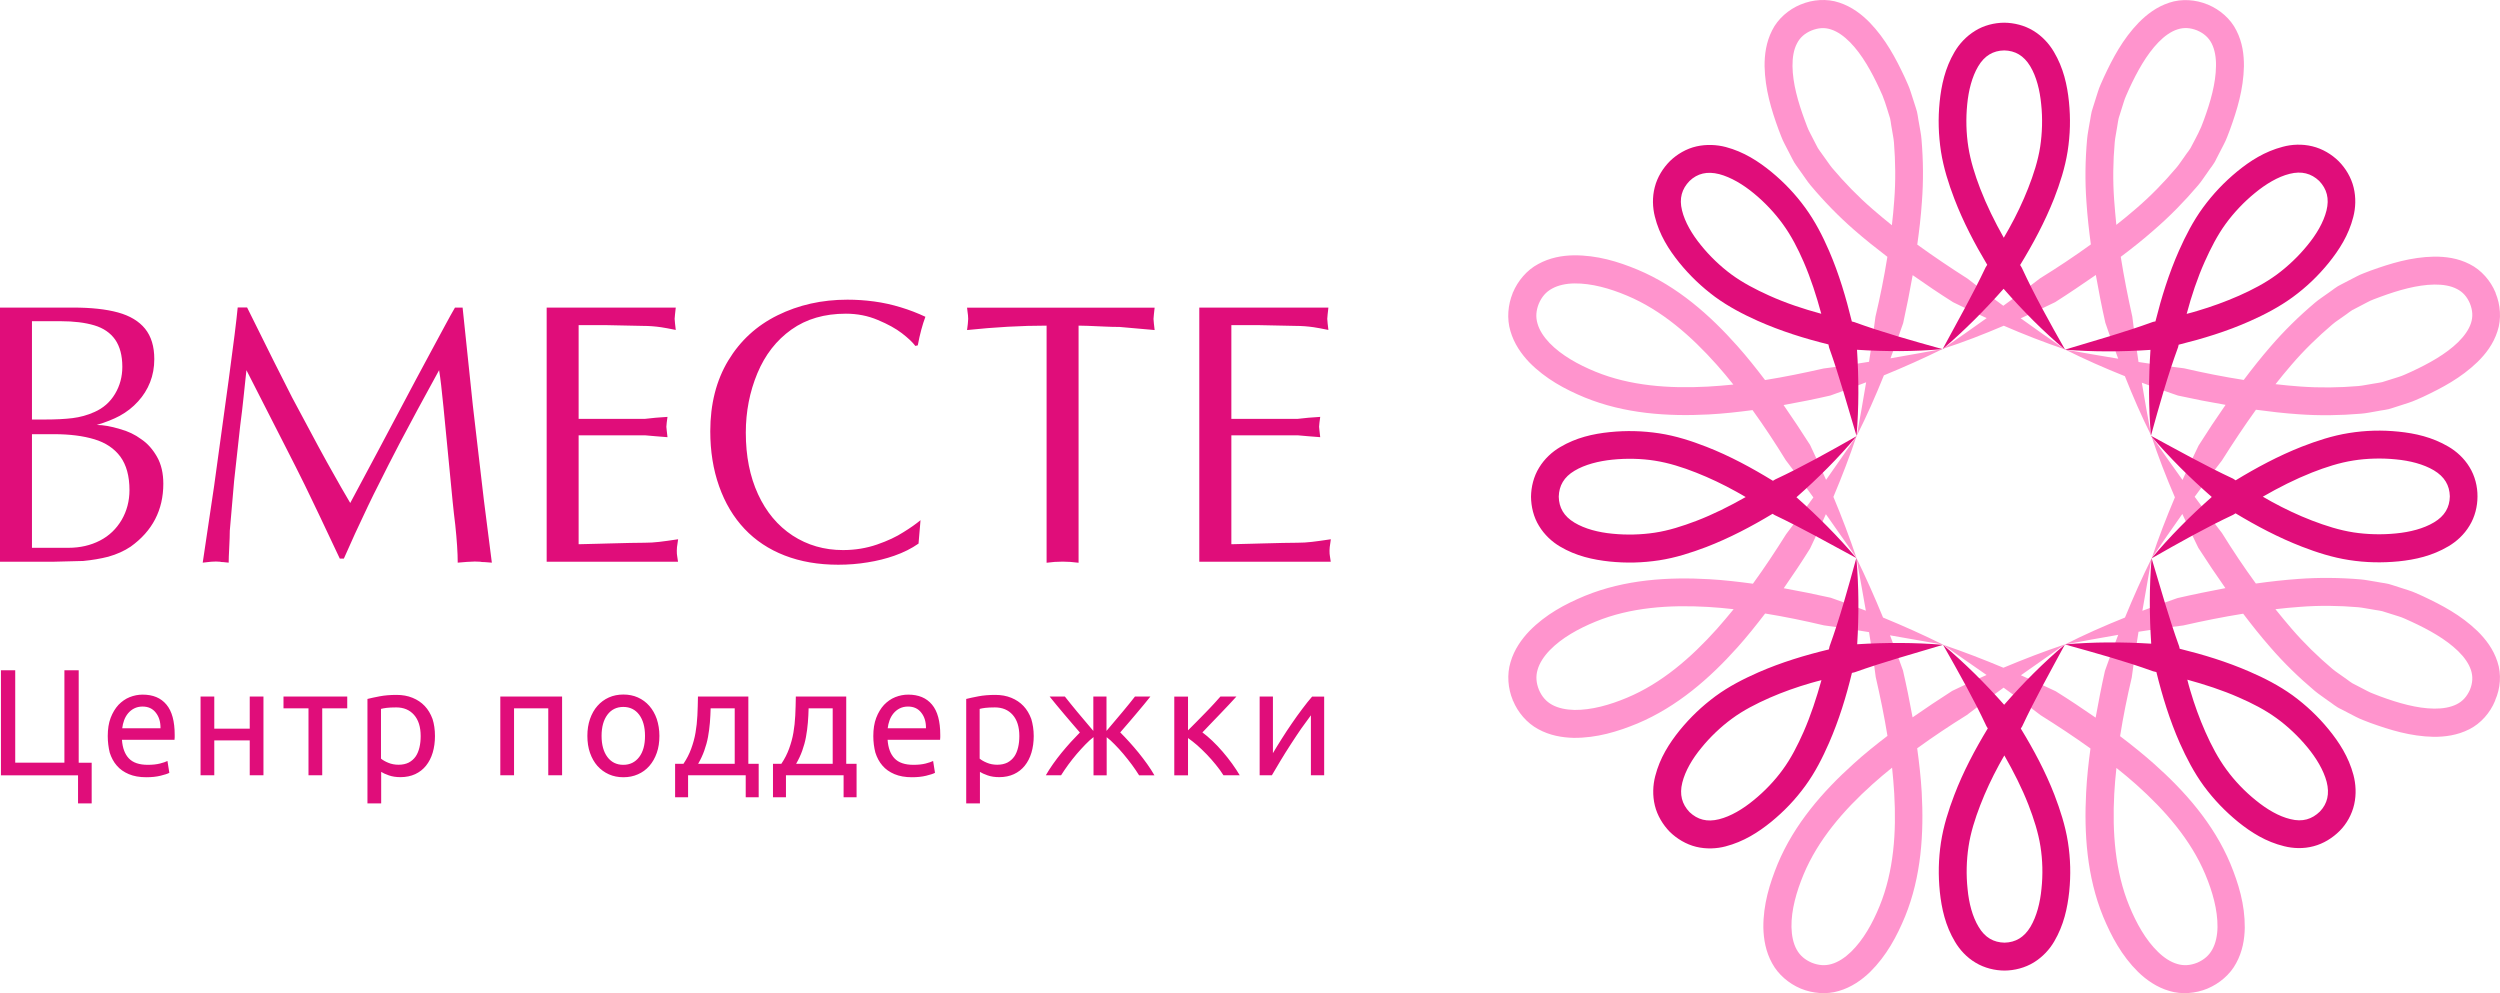 <svg width="219" height="87" viewBox="0 0 219 87" fill="none" xmlns="http://www.w3.org/2000/svg">
<path d="M218.774 57.967C218.419 56.856 217.736 55.983 217.027 55.283C215.578 53.883 213.914 53.011 212.25 52.228C211.822 52.047 211.435 51.842 210.965 51.702L209.581 51.257C209.12 51.084 208.659 51.068 208.198 50.969C207.736 50.903 207.267 50.796 206.806 50.755C204.961 50.598 203.132 50.582 201.337 50.714C200.085 50.804 198.849 50.944 197.614 51.117C196.568 49.684 195.579 48.202 194.64 46.687C193.825 45.65 193.042 44.588 192.252 43.517C193.034 42.447 193.825 41.377 194.64 40.339C195.596 38.825 196.584 37.334 197.622 35.893C198.857 36.058 200.101 36.206 201.361 36.289C203.157 36.42 204.985 36.396 206.822 36.239C207.283 36.206 207.745 36.099 208.206 36.025C208.667 35.926 209.128 35.91 209.59 35.737L210.973 35.292C211.443 35.144 211.83 34.947 212.258 34.765C213.914 33.983 215.578 33.111 217.027 31.711C217.744 31.011 218.419 30.138 218.774 29.027C219.144 27.94 219.037 26.68 218.617 25.684H218.625L218.601 25.618C218.189 24.614 217.373 23.65 216.344 23.14C215.306 22.605 214.21 22.473 213.214 22.481C211.196 22.522 209.408 23.082 207.679 23.7C207.25 23.873 206.83 24.004 206.402 24.235L205.117 24.902C204.664 25.108 204.326 25.421 203.931 25.684C203.552 25.964 203.149 26.211 202.794 26.516C201.378 27.709 200.076 28.994 198.898 30.36C198.075 31.307 197.301 32.287 196.551 33.283C194.805 33.012 193.059 32.666 191.321 32.263C189.995 32.106 188.66 31.917 187.334 31.711C187.128 30.385 186.947 29.068 186.791 27.742C186.403 26.005 186.058 24.251 185.778 22.498C186.774 21.748 187.754 20.974 188.693 20.143C190.061 18.965 191.345 17.656 192.54 16.248C192.845 15.903 193.092 15.491 193.372 15.112C193.627 14.717 193.948 14.38 194.146 13.927L194.813 12.634C195.044 12.198 195.176 11.786 195.348 11.35C195.974 9.621 196.526 7.826 196.568 5.809C196.576 4.804 196.444 3.717 195.909 2.672C195.406 1.642 194.434 0.827 193.438 0.416V0.407L193.372 0.383V0.391C192.375 -0.029 191.115 -0.136 190.028 0.235C188.916 0.597 188.051 1.272 187.351 1.98C185.95 3.429 185.077 5.092 184.303 6.755C184.122 7.184 183.916 7.571 183.776 8.04L183.339 9.423C183.166 9.884 183.142 10.345 183.043 10.806C182.969 11.267 182.87 11.737 182.829 12.198C182.664 14.042 182.639 15.87 182.771 17.673C182.853 18.933 182.994 20.176 183.158 21.411C181.717 22.456 180.226 23.445 178.71 24.383C177.656 25.206 176.577 25.997 175.49 26.787C174.436 26.013 173.39 25.223 172.368 24.416C170.869 23.461 169.387 22.465 167.953 21.427C168.126 20.192 168.275 18.949 168.357 17.698C168.497 15.895 168.481 14.067 168.324 12.214C168.291 11.753 168.184 11.284 168.11 10.823C168.011 10.362 167.995 9.892 167.822 9.431L167.377 8.048C167.237 7.579 167.031 7.192 166.85 6.764C166.067 5.1 165.194 3.437 163.794 1.98C163.094 1.264 162.221 0.589 161.117 0.226C160.03 -0.144 158.77 -0.037 157.773 0.383L157.707 0.407C156.71 0.819 155.738 1.634 155.236 2.663C154.709 3.701 154.569 4.796 154.577 5.8C154.618 7.818 155.17 9.612 155.796 11.333C155.969 11.761 156.101 12.181 156.331 12.609L156.999 13.902C157.205 14.347 157.509 14.692 157.773 15.088C158.053 15.466 158.3 15.87 158.597 16.224C159.783 17.64 161.059 18.949 162.418 20.135C163.366 20.966 164.346 21.74 165.334 22.498C165.054 24.26 164.7 26.013 164.288 27.751C164.123 29.068 163.934 30.385 163.728 31.694C162.402 31.908 161.076 32.114 159.75 32.279C158.045 32.666 156.331 33.02 154.618 33.292C153.844 32.271 153.045 31.266 152.188 30.303C149.8 27.619 146.958 25.091 143.458 23.626C141.736 22.909 139.899 22.349 137.857 22.366C136.844 22.382 135.756 22.572 134.743 23.132C133.747 23.659 132.956 24.614 132.536 25.618H132.528L132.503 25.684H132.511C132.099 26.689 131.984 27.915 132.313 29.002C132.635 30.113 133.269 31.011 133.969 31.744C135.394 33.193 137.091 34.099 138.812 34.815C142.313 36.247 146.093 36.494 149.684 36.305C150.978 36.239 152.254 36.091 153.523 35.926C154.544 37.343 155.508 38.808 156.43 40.306C157.254 41.377 158.053 42.472 158.852 43.575C158.069 44.662 157.279 45.732 156.471 46.786C155.541 48.268 154.577 49.725 153.556 51.133C152.287 50.961 151.011 50.812 149.726 50.738C146.143 50.532 142.346 50.763 138.837 52.196C137.115 52.912 135.419 53.809 133.985 55.267C133.285 55.999 132.643 56.897 132.322 58.008C131.992 59.087 132.099 60.322 132.519 61.326H132.511L132.536 61.384H132.544C132.956 62.389 133.747 63.335 134.743 63.87C135.756 64.43 136.844 64.612 137.848 64.636C139.883 64.653 141.72 64.085 143.441 63.377C146.925 61.911 149.783 59.408 152.18 56.732C153.045 55.769 153.844 54.764 154.626 53.743C156.348 54.023 158.069 54.377 159.774 54.781C161.092 54.954 162.41 55.151 163.728 55.374C163.942 56.691 164.148 58 164.313 59.309C164.708 61.022 165.062 62.742 165.342 64.463C164.321 65.245 163.316 66.044 162.361 66.917C159.692 69.321 157.188 72.178 155.73 75.669C155.022 77.398 154.453 79.234 154.47 81.268C154.495 82.28 154.676 83.367 155.236 84.38C155.771 85.376 156.719 86.166 157.715 86.586L157.773 86.611C158.778 87.023 160.005 87.138 161.084 86.809C162.188 86.488 163.094 85.845 163.819 85.146C165.268 83.713 166.166 82.017 166.883 80.288C168.316 76.772 168.538 72.977 168.341 69.387C168.266 68.094 168.118 66.818 167.945 65.55C169.354 64.529 170.811 63.558 172.294 62.636C173.348 61.82 174.427 61.022 175.515 60.239C176.61 61.03 177.697 61.829 178.76 62.652C180.242 63.582 181.709 64.546 183.125 65.567C182.952 66.843 182.812 68.119 182.746 69.412C182.557 73.001 182.804 76.789 184.237 80.296C184.954 82.017 185.852 83.713 187.301 85.146C188.026 85.845 188.932 86.488 190.036 86.809C191.115 87.138 192.342 87.023 193.347 86.611L193.405 86.586C194.401 86.166 195.357 85.376 195.884 84.38C196.444 83.367 196.625 82.28 196.642 81.268C196.658 79.226 196.09 77.39 195.381 75.661C193.915 72.162 191.395 69.313 188.71 66.925C187.746 66.069 186.741 65.262 185.72 64.488C185.992 62.767 186.338 61.055 186.741 59.35C186.914 58.017 187.112 56.683 187.334 55.341C188.644 55.135 189.945 54.946 191.255 54.789C192.993 54.394 194.747 54.04 196.502 53.76C197.259 54.756 198.034 55.736 198.866 56.683C200.043 58.05 201.353 59.326 202.77 60.52C203.124 60.816 203.528 61.071 203.898 61.351C204.294 61.606 204.631 61.927 205.084 62.125L206.369 62.792C206.806 63.022 207.218 63.154 207.646 63.327C209.367 63.945 211.163 64.504 213.173 64.546C214.169 64.554 215.265 64.414 216.303 63.887C217.332 63.377 218.148 62.413 218.559 61.409L218.584 61.343H218.576C219.037 60.314 219.144 59.054 218.774 57.967ZM200.719 31.974C201.831 30.673 203.05 29.496 204.318 28.418C204.631 28.146 204.985 27.94 205.315 27.693C205.653 27.471 205.966 27.174 206.328 27.026L207.382 26.474C207.72 26.285 208.148 26.145 208.535 25.997C210.1 25.421 211.731 24.951 213.247 24.927C213.996 24.918 214.696 25.034 215.224 25.314C215.751 25.577 216.113 25.997 216.368 26.59C216.607 27.191 216.64 27.742 216.459 28.302C216.278 28.87 215.866 29.447 215.331 29.974C214.252 31.027 212.761 31.851 211.253 32.551C210.875 32.715 210.471 32.921 210.1 33.028L208.972 33.382C208.61 33.53 208.181 33.547 207.786 33.629C207.382 33.687 206.987 33.786 206.575 33.819C204.919 33.959 203.223 33.983 201.518 33.86C200.793 33.81 200.06 33.736 199.335 33.654C199.788 33.086 200.241 32.518 200.719 31.974ZM185.201 17.533C185.077 15.829 185.102 14.133 185.25 12.469C185.283 12.058 185.382 11.662 185.44 11.251C185.522 10.856 185.539 10.428 185.687 10.065L186.041 8.937C186.148 8.559 186.354 8.163 186.511 7.785C187.211 6.27 188.034 4.779 189.08 3.701C189.599 3.166 190.176 2.754 190.752 2.573C191.313 2.392 191.864 2.425 192.466 2.663C193.059 2.919 193.479 3.289 193.742 3.808C194.014 4.343 194.138 5.043 194.121 5.792C194.105 7.307 193.635 8.937 193.059 10.51C192.779 11.333 192.392 12.017 192.029 12.708C191.881 13.07 191.576 13.383 191.362 13.721C191.115 14.05 190.909 14.396 190.637 14.709C189.558 15.985 188.38 17.195 187.079 18.307C186.527 18.784 185.967 19.245 185.39 19.698C185.324 18.982 185.25 18.258 185.201 17.533ZM164.041 18.323C162.748 17.204 161.57 15.985 160.499 14.717C160.236 14.396 160.021 14.05 159.774 13.721C159.552 13.383 159.264 13.07 159.107 12.708L158.564 11.654C158.374 11.317 158.234 10.889 158.086 10.502C157.509 8.937 157.04 7.307 157.023 5.792C157.015 5.043 157.13 4.343 157.41 3.816C157.674 3.289 158.094 2.919 158.687 2.672C159.288 2.433 159.84 2.392 160.4 2.581C160.969 2.762 161.545 3.174 162.072 3.709C163.127 4.788 163.95 6.278 164.65 7.793C165.038 8.575 165.244 9.324 165.482 10.082C165.631 10.444 165.639 10.88 165.721 11.267C165.779 11.671 165.878 12.066 165.911 12.486C166.042 14.149 166.067 15.845 165.935 17.549C165.886 18.274 165.812 18.998 165.729 19.731C165.153 19.27 164.593 18.801 164.041 18.323ZM149.586 33.868C146.192 34.049 142.79 33.802 139.759 32.559C138.252 31.941 136.786 31.126 135.748 30.056C135.237 29.521 134.85 28.936 134.686 28.343C134.513 27.767 134.562 27.191 134.801 26.598C135.056 26.005 135.427 25.569 135.962 25.28C136.498 24.984 137.189 24.836 137.923 24.828C139.413 24.811 141.028 25.264 142.527 25.898C145.55 27.166 148.128 29.414 150.393 31.958C150.895 32.518 151.373 33.102 151.842 33.687C151.093 33.761 150.335 33.827 149.586 33.868ZM150.401 55.094C148.128 57.63 145.541 59.861 142.527 61.12C141.02 61.755 139.413 62.207 137.923 62.191C137.189 62.174 136.498 62.034 135.962 61.738C135.435 61.45 135.056 61.005 134.809 60.421C134.57 59.828 134.521 59.243 134.694 58.667C134.859 58.082 135.246 57.49 135.765 56.954C136.802 55.884 138.268 55.069 139.776 54.452C142.807 53.208 146.217 52.969 149.619 53.167C150.368 53.208 151.118 53.282 151.867 53.365C151.381 53.949 150.904 54.534 150.401 55.094ZM165.935 69.51C166.133 72.911 165.894 76.328 164.659 79.358C164.041 80.872 163.226 82.338 162.155 83.375C161.628 83.886 161.035 84.281 160.45 84.446C159.873 84.619 159.297 84.569 158.704 84.331C158.111 84.075 157.674 83.705 157.386 83.178C157.089 82.643 156.949 81.951 156.933 81.21C156.908 79.72 157.369 78.106 157.995 76.599C159.255 73.578 161.488 70.984 164.016 68.712C164.576 68.21 165.153 67.724 165.746 67.246C165.82 68.004 165.894 68.753 165.935 69.51ZM187.128 68.72C189.665 70.984 191.914 73.569 193.182 76.591C193.816 78.098 194.269 79.712 194.253 81.202C194.245 81.943 194.097 82.634 193.8 83.169C193.512 83.697 193.075 84.075 192.482 84.331C191.889 84.569 191.313 84.619 190.736 84.446C190.151 84.281 189.558 83.894 189.031 83.375C187.96 82.338 187.145 80.872 186.527 79.366C185.283 76.336 185.028 72.927 185.209 69.527C185.25 68.778 185.316 68.02 185.399 67.271C185.983 67.74 186.568 68.218 187.128 68.72ZM190.744 52.393C189.715 52.747 188.693 53.118 187.672 53.505C187.936 51.981 188.207 50.45 188.479 48.91C187.639 50.606 186.865 52.344 186.148 54.097C184.361 54.814 182.598 55.588 180.885 56.46C182.442 56.164 183.998 55.876 185.555 55.612C185.152 56.658 184.764 57.704 184.394 58.766C184.089 60.124 183.825 61.491 183.578 62.866C182.425 62.067 181.264 61.293 180.078 60.552C179.065 60.067 178.052 59.606 177.03 59.153C178.307 58.247 179.592 57.358 180.877 56.452C179.056 57.062 177.269 57.753 175.498 58.494C173.752 57.761 171.998 57.086 170.21 56.477C171.487 57.366 172.764 58.247 174.024 59.128C173.019 59.573 172.014 60.034 171.017 60.52C169.848 61.269 168.686 62.043 167.542 62.841C167.294 61.466 167.014 60.091 166.701 58.733C166.339 57.695 165.952 56.675 165.565 55.654C167.105 55.917 168.653 56.197 170.21 56.469C168.489 55.612 166.734 54.83 164.955 54.097C164.23 52.327 163.456 50.582 162.616 48.861C162.896 50.409 163.184 51.957 163.448 53.496C162.427 53.101 161.405 52.714 160.367 52.36C159.008 52.056 157.633 51.776 156.257 51.529C157.056 50.384 157.831 49.223 158.564 48.046C159.041 47.05 159.503 46.053 159.947 45.041C160.837 46.309 161.726 47.585 162.624 48.861C162.015 47.058 161.339 45.279 160.606 43.526C161.348 41.764 162.031 39.985 162.641 38.182C161.751 39.475 160.862 40.759 159.964 42.035C159.511 41.015 159.05 39.994 158.564 38.981C157.814 37.803 157.04 36.634 156.241 35.482C157.616 35.235 158.984 34.963 160.334 34.65C161.389 34.28 162.435 33.893 163.473 33.489C163.217 35.045 162.937 36.61 162.649 38.182C163.522 36.453 164.305 34.675 165.029 32.88C166.776 32.164 168.497 31.398 170.186 30.566C168.653 30.846 167.13 31.126 165.606 31.39C165.993 30.369 166.364 29.34 166.718 28.302C167.023 26.911 167.303 25.511 167.55 24.103C168.711 24.918 169.889 25.717 171.092 26.474C172.063 26.96 173.052 27.421 174.032 27.866C172.764 28.771 171.479 29.677 170.177 30.566C171.998 29.974 173.777 29.282 175.531 28.533C177.294 29.298 179.089 29.998 180.91 30.616C179.592 29.718 178.29 28.804 177.014 27.882C178.027 27.43 179.032 26.96 180.037 26.466C181.239 25.7 182.417 24.902 183.595 24.087C183.842 25.486 184.114 26.886 184.427 28.269C184.781 29.331 185.16 30.377 185.555 31.423C184.015 31.167 182.466 30.904 180.918 30.624C182.623 31.48 184.369 32.246 186.14 32.954C186.84 34.716 187.598 36.462 188.446 38.158C188.158 36.61 187.878 35.07 187.623 33.522C188.669 33.917 189.723 34.296 190.785 34.65C192.169 34.955 193.561 35.227 194.961 35.465C194.146 36.634 193.355 37.828 192.597 39.03C192.111 40.027 191.642 41.031 191.189 42.044C190.266 40.759 189.352 39.459 188.446 38.149C189.056 39.985 189.756 41.788 190.522 43.567C189.781 45.321 189.089 47.091 188.496 48.894C189.377 47.593 190.266 46.3 191.173 45.024C191.626 46.02 192.087 47.008 192.573 47.988C193.339 49.182 194.129 50.359 194.945 51.52C193.528 51.792 192.128 52.072 190.744 52.393ZM215.215 61.689C214.688 61.96 213.988 62.084 213.239 62.076C211.731 62.059 210.1 61.59 208.535 61.014C208.156 60.857 207.728 60.725 207.382 60.536L206.336 59.992C205.974 59.844 205.661 59.548 205.323 59.326C204.994 59.079 204.648 58.873 204.326 58.601C203.058 57.531 201.839 56.345 200.727 55.053C200.249 54.501 199.788 53.933 199.327 53.365C200.052 53.282 200.776 53.208 201.501 53.159C203.206 53.027 204.895 53.052 206.559 53.192C206.97 53.225 207.366 53.324 207.778 53.381C208.173 53.464 208.601 53.48 208.964 53.628L210.092 53.982C210.471 54.089 210.866 54.295 211.245 54.46C212.761 55.16 214.243 55.983 215.331 57.037C215.866 57.556 216.278 58.14 216.459 58.708C216.64 59.268 216.607 59.828 216.368 60.421C216.105 61.005 215.742 61.425 215.215 61.689Z" fill="#FF94CD"/>
<path d="M175.515 25.297C177.195 27.215 178.974 29.018 180.902 30.632C179.551 28.245 178.233 25.89 177.113 23.461C177.063 23.379 177.014 23.296 176.964 23.214C178.093 21.37 179.122 19.451 179.938 17.393C180.449 16.076 180.893 14.709 181.124 13.26C181.355 11.778 181.388 10.37 181.239 8.904C181.091 7.455 180.762 5.957 179.921 4.541C179.51 3.841 178.9 3.166 178.126 2.696C177.352 2.219 176.429 1.996 175.564 1.988C174.699 1.996 173.785 2.219 173.011 2.705C172.237 3.182 171.627 3.849 171.215 4.557C170.383 5.973 170.062 7.472 169.914 8.921C169.766 10.386 169.807 11.803 170.029 13.276C170.26 14.725 170.696 16.092 171.199 17.409C171.981 19.451 172.986 21.361 174.082 23.198C174.04 23.263 173.991 23.337 173.95 23.403C172.805 25.816 171.471 28.179 170.169 30.591C172.072 28.961 173.843 27.191 175.515 25.297ZM173.464 16.52C173.003 15.318 172.616 14.091 172.426 12.873C172.237 11.679 172.204 10.378 172.327 9.151C172.443 7.925 172.747 6.722 173.291 5.809C173.843 4.878 174.601 4.434 175.564 4.417C176.528 4.434 177.286 4.87 177.846 5.8C178.398 6.714 178.694 7.916 178.809 9.143C178.941 10.362 178.9 11.671 178.719 12.865C178.529 14.083 178.134 15.302 177.665 16.495C177.195 17.689 176.635 18.867 175.993 20.019C175.844 20.291 175.68 20.555 175.531 20.826C174.741 19.427 174.032 17.994 173.464 16.52ZM175.564 61.738C173.892 59.853 172.121 58.091 170.21 56.485C171.561 58.864 172.887 61.211 174.016 63.623C174.057 63.681 174.09 63.747 174.131 63.805C173.011 65.657 171.981 67.584 171.191 69.659C170.688 70.976 170.252 72.343 170.029 73.792C169.807 75.266 169.782 76.673 169.93 78.139C170.087 79.588 170.408 81.078 171.256 82.494C171.668 83.194 172.278 83.869 173.06 84.33C173.835 84.8 174.757 85.022 175.614 85.022C176.47 85.014 177.393 84.783 178.167 84.306C178.941 83.828 179.551 83.161 179.954 82.462C180.786 81.045 181.108 79.555 181.264 78.106C181.412 76.64 181.379 75.233 181.149 73.759C180.918 72.31 180.473 70.951 179.971 69.634C179.172 67.576 178.142 65.657 177.022 63.821C177.055 63.763 177.096 63.697 177.137 63.64C178.266 61.227 179.584 58.873 180.885 56.46C178.982 58.074 177.22 59.844 175.564 61.738ZM177.698 70.515C178.159 71.709 178.554 72.927 178.744 74.146C178.933 75.331 178.966 76.632 178.834 77.851C178.719 79.069 178.414 80.271 177.871 81.185C177.319 82.107 176.569 82.552 175.605 82.577C174.642 82.56 173.884 82.132 173.332 81.202C172.78 80.296 172.475 79.102 172.36 77.876C172.228 76.657 172.261 75.356 172.443 74.162C172.624 72.944 173.011 71.725 173.472 70.531C173.933 69.337 174.485 68.16 175.111 67.007C175.259 66.727 175.424 66.456 175.581 66.176C176.388 67.592 177.121 69.033 177.698 70.515ZM216.327 40.916C215.858 40.142 215.183 39.532 214.474 39.121C213.058 38.289 211.567 37.96 210.117 37.812C208.651 37.664 207.242 37.697 205.76 37.935C204.31 38.166 202.951 38.619 201.633 39.129C199.591 39.936 197.68 40.957 195.843 42.077C195.769 42.027 195.686 41.978 195.612 41.928C193.191 40.8 190.835 39.475 188.422 38.174C190.053 40.092 191.84 41.863 193.751 43.534C191.856 45.214 190.077 46.992 188.471 48.919C190.851 47.56 193.207 46.234 195.621 45.098C195.695 45.049 195.769 45.008 195.835 44.967C197.68 46.078 199.591 47.091 201.65 47.889C202.968 48.4 204.335 48.836 205.776 49.059C207.251 49.289 208.667 49.314 210.125 49.174C211.575 49.026 213.066 48.696 214.482 47.856C215.183 47.445 215.858 46.836 216.327 46.053C216.805 45.279 217.028 44.357 217.028 43.493C217.036 42.612 216.805 41.69 216.327 40.916ZM213.222 45.757C212.308 46.309 211.105 46.613 209.886 46.728C208.667 46.852 207.358 46.819 206.172 46.638C204.953 46.449 203.734 46.062 202.531 45.6C201.329 45.139 200.151 44.58 199.006 43.954C198.742 43.814 198.487 43.657 198.223 43.509C199.624 42.702 201.057 41.978 202.531 41.393C203.725 40.924 204.944 40.529 206.163 40.339C207.35 40.15 208.659 40.117 209.878 40.241C211.105 40.356 212.3 40.66 213.214 41.204C214.145 41.764 214.581 42.513 214.606 43.476C214.59 44.448 214.153 45.205 213.222 45.757ZM157.369 43.559C159.264 41.887 161.035 40.125 162.641 38.207C160.261 39.557 157.913 40.875 155.5 42.003C155.434 42.044 155.368 42.077 155.31 42.118C153.465 40.99 151.546 39.944 149.479 39.137C148.169 38.627 146.802 38.182 145.352 37.96C143.878 37.738 142.469 37.705 141.011 37.853C139.562 38.001 138.071 38.331 136.663 39.17C135.962 39.582 135.295 40.191 134.826 40.965C134.348 41.739 134.126 42.661 134.117 43.517C134.126 44.382 134.34 45.296 134.818 46.07C135.287 46.844 135.954 47.461 136.654 47.873C138.063 48.713 139.554 49.034 141.003 49.19C142.461 49.339 143.87 49.306 145.344 49.083C146.794 48.861 148.153 48.416 149.462 47.922C151.513 47.132 153.432 46.119 155.277 45.008C155.335 45.049 155.393 45.082 155.45 45.115C157.855 46.259 160.203 47.585 162.616 48.886C161.002 46.984 159.247 45.222 157.369 43.559ZM148.589 45.633C147.395 46.086 146.176 46.481 144.957 46.663C143.771 46.844 142.469 46.877 141.25 46.753C140.031 46.638 138.837 46.333 137.923 45.782C137 45.23 136.564 44.473 136.547 43.509C136.572 42.546 137 41.788 137.931 41.237C138.837 40.693 140.04 40.389 141.259 40.265C142.478 40.142 143.779 40.166 144.965 40.356C146.176 40.545 147.395 40.932 148.581 41.401C149.775 41.871 150.945 42.431 152.09 43.065C152.37 43.213 152.65 43.386 152.922 43.542C151.513 44.341 150.072 45.065 148.589 45.633ZM188.38 30.649C188.216 33.168 188.208 35.679 188.422 38.166C189.155 35.523 189.88 32.921 190.802 30.41C190.819 30.336 190.835 30.27 190.851 30.196C192.968 29.669 195.06 29.035 197.095 28.129C198.388 27.553 199.656 26.894 200.843 26.03C202.045 25.149 203.066 24.169 203.997 23.025C204.911 21.888 205.743 20.604 206.147 19.007C206.353 18.216 206.394 17.311 206.18 16.43C205.966 15.54 205.472 14.733 204.87 14.124C204.253 13.515 203.445 13.029 202.556 12.815C201.674 12.601 200.768 12.642 199.978 12.856C198.388 13.268 197.103 14.1 195.975 15.022C194.838 15.96 193.866 16.981 192.977 18.192C192.112 19.377 191.461 20.653 190.884 21.946C189.987 23.971 189.344 26.055 188.817 28.154C188.751 28.17 188.685 28.187 188.611 28.195C186.107 29.109 183.504 29.842 180.877 30.632C183.381 30.83 185.877 30.822 188.38 30.649ZM193.133 22.926C193.66 21.748 194.245 20.604 194.97 19.608C195.678 18.636 196.576 17.681 197.531 16.907C198.479 16.125 199.541 15.483 200.571 15.228C201.617 14.964 202.465 15.186 203.165 15.853C203.832 16.553 204.063 17.393 203.799 18.447C203.544 19.476 202.91 20.546 202.127 21.493C201.353 22.448 200.406 23.346 199.434 24.062C198.437 24.795 197.301 25.388 196.131 25.906C194.953 26.425 193.726 26.87 192.474 27.24C192.169 27.339 191.856 27.413 191.552 27.495C191.972 25.923 192.482 24.383 193.133 22.926ZM162.69 56.436C162.847 53.9 162.839 51.38 162.616 48.877C161.891 51.52 161.175 54.114 160.269 56.625C160.252 56.716 160.228 56.798 160.211 56.889C158.127 57.391 156.052 58.017 154.034 58.898C152.749 59.466 151.464 60.116 150.286 60.98C149.083 61.87 148.07 62.841 147.14 63.977C146.225 65.114 145.402 66.398 144.998 67.987C144.792 68.778 144.751 69.683 144.965 70.564C145.179 71.445 145.673 72.252 146.275 72.87C146.892 73.471 147.7 73.965 148.581 74.179C149.462 74.393 150.368 74.352 151.151 74.146C152.74 73.734 154.025 72.911 155.154 71.997C156.29 71.066 157.262 70.054 158.144 68.843C159.009 67.658 159.651 66.382 160.219 65.089C161.092 63.088 161.727 61.022 162.229 58.947C162.311 58.93 162.394 58.906 162.476 58.889C164.98 57.992 167.583 57.276 170.21 56.485C167.715 56.279 165.211 56.279 162.69 56.436ZM157.995 64.109C157.477 65.278 156.9 66.423 156.175 67.411C155.475 68.382 154.569 69.329 153.622 70.095C152.675 70.877 151.612 71.511 150.591 71.766C149.545 72.03 148.705 71.807 148.004 71.141C147.337 70.441 147.107 69.601 147.37 68.555C147.626 67.526 148.252 66.464 149.034 65.517C149.8 64.57 150.747 63.665 151.719 62.956C152.708 62.224 153.844 61.647 155.014 61.129C156.183 60.618 157.411 60.182 158.671 59.82C158.967 59.729 159.264 59.663 159.56 59.581C159.124 61.137 158.63 62.66 157.995 64.109ZM188.446 56.386C185.909 56.23 183.381 56.23 180.877 56.452C183.513 57.185 186.115 57.901 188.619 58.807C188.71 58.823 188.801 58.848 188.899 58.873C189.418 60.98 190.061 63.08 190.959 65.114C191.535 66.398 192.194 67.674 193.059 68.86C193.948 70.062 194.929 71.075 196.065 72.005C197.202 72.919 198.495 73.742 200.093 74.129C200.884 74.327 201.79 74.368 202.671 74.129C203.552 73.899 204.343 73.397 204.953 72.787C205.562 72.178 206.032 71.346 206.229 70.457C206.427 69.576 206.369 68.671 206.163 67.888C205.743 66.308 204.911 65.023 203.989 63.895C203.058 62.759 202.029 61.787 200.826 60.906C199.632 60.05 198.363 59.4 197.07 58.84C195.069 57.967 193.009 57.341 190.942 56.831C190.926 56.765 190.909 56.707 190.901 56.642C189.995 54.13 189.27 51.529 188.479 48.902C188.273 51.389 188.282 53.883 188.446 56.386ZM196.106 61.088C197.284 61.598 198.421 62.183 199.418 62.907C200.39 63.607 201.337 64.504 202.119 65.451C202.902 66.398 203.544 67.46 203.816 68.489C204.08 69.535 203.89 70.391 203.223 71.091C202.531 71.766 201.699 72.022 200.653 71.758C199.624 71.519 198.561 70.885 197.614 70.111C196.658 69.346 195.752 68.399 195.044 67.427C194.311 66.431 193.718 65.303 193.199 64.134C192.68 62.965 192.235 61.738 191.865 60.478C191.766 60.165 191.692 59.853 191.609 59.54C193.141 59.96 194.665 60.454 196.106 61.088ZM162.674 30.64C165.186 30.805 167.682 30.805 170.161 30.583C167.525 29.85 164.931 29.125 162.427 28.212C162.361 28.195 162.287 28.179 162.221 28.162C161.71 26.079 161.101 23.996 160.228 21.979C159.668 20.686 159.017 19.41 158.152 18.216C157.271 17.006 156.299 15.985 155.17 15.055C154.042 14.133 152.765 13.301 151.184 12.881C150.401 12.675 149.495 12.626 148.614 12.823C147.733 13.021 146.909 13.507 146.291 14.108C145.682 14.717 145.179 15.516 144.957 16.397C144.726 17.278 144.767 18.183 144.965 18.974C145.36 20.571 146.184 21.864 147.098 23C148.029 24.144 149.042 25.116 150.237 26.005C151.423 26.87 152.691 27.528 153.976 28.105C155.994 29.002 158.07 29.652 160.17 30.171C160.186 30.262 160.211 30.352 160.228 30.443C161.125 32.954 161.842 35.564 162.633 38.191C162.839 35.696 162.839 33.176 162.674 30.64ZM154.973 25.89C153.803 25.363 152.666 24.77 151.678 24.046C150.714 23.337 149.767 22.432 149.001 21.477C148.227 20.53 147.593 19.459 147.345 18.43C147.082 17.385 147.329 16.545 148.004 15.853C148.696 15.186 149.553 14.989 150.599 15.252C151.629 15.524 152.691 16.158 153.638 16.94C154.585 17.714 155.483 18.669 156.183 19.641C156.908 20.637 157.493 21.773 158.004 22.951C158.63 24.4 159.124 25.931 159.544 27.487C157.963 27.059 156.43 26.549 154.973 25.89Z" fill="#E00D7A"/>
<path fill-rule="evenodd" clip-rule="evenodd" d="M80.464 47.618L80.637 45.568C80.25 45.889 79.755 46.243 79.138 46.621C78.528 47.017 77.762 47.379 76.831 47.7C75.901 48.021 74.904 48.186 73.85 48.186C72.202 48.186 70.728 47.758 69.427 46.91C68.125 46.053 67.12 44.851 66.404 43.295C65.687 41.739 65.333 39.944 65.333 37.902C65.333 36.058 65.671 34.321 66.346 32.699C67.022 31.077 68.018 29.801 69.328 28.87C70.637 27.94 72.227 27.479 74.097 27.479C75.094 27.479 76.024 27.66 76.897 28.03C77.77 28.393 78.471 28.78 79.006 29.191C79.541 29.603 79.937 29.974 80.184 30.303L80.398 30.253C80.579 29.265 80.81 28.434 81.065 27.75C80.381 27.429 79.665 27.149 78.899 26.919C78.141 26.688 77.367 26.515 76.576 26.409C75.785 26.301 75.003 26.252 74.229 26.252C71.988 26.252 69.954 26.713 68.117 27.619C66.28 28.524 64.839 29.85 63.793 31.587C62.747 33.325 62.22 35.391 62.22 37.779C62.22 39.524 62.475 41.13 62.994 42.595C63.513 44.061 64.254 45.304 65.218 46.325C66.181 47.346 67.359 48.128 68.743 48.663C70.127 49.199 71.683 49.47 73.43 49.47C74.303 49.47 75.159 49.404 75.999 49.264C76.84 49.133 77.622 48.935 78.347 48.68C79.146 48.4 79.854 48.046 80.464 47.618ZM40.524 26.944H39.857C39.618 27.355 39.322 27.882 38.984 28.516C38.597 29.216 38.218 29.924 37.847 30.624C37.616 31.057 37.375 31.504 37.127 31.963L37.127 31.963L37.127 31.965L37.123 31.972L37.121 31.974L37.121 31.974L37.121 31.975C36.896 32.393 36.665 32.821 36.431 33.259L33.136 39.467L30.681 44.061C30.121 43.106 29.627 42.258 29.215 41.508C28.878 40.924 28.441 40.125 27.889 39.113L25.583 34.806L23.969 31.612L21.646 26.935H20.822C20.723 28.006 20.46 30.122 20.032 33.283L18.755 42.587L17.758 49.289L18.195 49.24L18.508 49.207L18.911 49.19L19.265 49.207C19.331 49.231 19.43 49.24 19.562 49.24L20.032 49.289C20.032 49.026 20.048 48.573 20.081 47.947C20.114 47.321 20.13 46.836 20.13 46.498L20.509 42.126L21.045 37.26C21.16 36.379 21.259 35.564 21.333 34.823C21.383 34.319 21.44 33.792 21.5 33.243L21.5 33.242L21.5 33.242C21.529 32.975 21.559 32.704 21.588 32.427L25.023 39.162C25.657 40.397 26.209 41.492 26.687 42.464C26.866 42.836 27.038 43.192 27.202 43.531L27.204 43.534L27.204 43.534L27.204 43.534C27.506 44.159 27.781 44.726 28.021 45.238L29.767 48.935H30.121C30.723 47.552 31.431 46.012 32.238 44.324C32.601 43.567 32.897 42.966 33.128 42.521C33.574 41.642 33.855 41.078 33.978 40.829L34.034 40.718C34.248 40.29 34.561 39.689 34.965 38.915L35.199 38.471C35.598 37.717 36.05 36.86 36.571 35.902C36.844 35.396 37.16 34.818 37.518 34.163C37.807 33.635 38.123 33.056 38.465 32.427C38.58 33.102 38.704 34.197 38.852 35.696L39.223 39.508L39.651 43.929C39.717 44.621 39.8 45.304 39.882 45.987C40.022 47.313 40.096 48.416 40.096 49.289L40.887 49.223L41.587 49.19L42.056 49.207C42.139 49.231 42.27 49.24 42.46 49.24L43.086 49.289L42.386 43.797L41.768 38.503C41.529 36.552 41.307 34.535 41.101 32.46L40.524 26.944ZM0 26.944V49.199V49.207H4.703L7.289 49.141C8.064 49.067 8.797 48.943 9.48 48.77C10.238 48.556 10.889 48.26 11.441 47.889C13.352 46.523 14.307 44.678 14.307 42.373C14.307 41.459 14.126 40.669 13.755 40.018C13.385 39.368 12.931 38.849 12.38 38.479C11.828 38.067 11.202 37.77 10.493 37.581C10.115 37.466 9.752 37.375 9.423 37.318C9.093 37.26 8.78 37.227 8.476 37.227C9.266 36.988 9.933 36.725 10.485 36.428C11.103 36.091 11.638 35.671 12.091 35.169C12.544 34.675 12.899 34.115 13.146 33.489C13.393 32.863 13.516 32.188 13.516 31.456C13.516 30.344 13.245 29.463 12.709 28.796C12.174 28.137 11.383 27.66 10.337 27.372C9.291 27.084 7.981 26.944 6.408 26.944H0ZM2.8 36.75V28.154V28.137H5.304C6.474 28.137 7.462 28.261 8.261 28.5C9.06 28.738 9.67 29.158 10.09 29.751C10.502 30.352 10.716 31.143 10.716 32.131C10.716 33.003 10.502 33.794 10.073 34.51C9.645 35.226 9.044 35.753 8.278 36.091C7.66 36.371 7.018 36.544 6.367 36.626C5.708 36.708 4.901 36.75 3.937 36.75H2.8ZM2.8 47.988V38.034H4.736C6.103 38.034 7.273 38.182 8.261 38.479C9.25 38.775 10.008 39.285 10.543 40.002C11.07 40.726 11.342 41.698 11.342 42.933C11.342 43.888 11.111 44.761 10.658 45.543C10.197 46.325 9.571 46.934 8.756 47.354C7.94 47.774 7.018 47.988 5.98 47.988H2.8ZM50.688 28.491V36.692H55.639H56.495L57.443 36.593L58.472 36.519L58.406 37.013L58.373 37.384L58.406 37.721L58.472 38.297L57.443 38.215L56.495 38.133H55.639H50.688V47.675C50.857 47.675 51.458 47.659 52.497 47.63L53.267 47.609C54.774 47.568 55.845 47.544 56.462 47.544C56.899 47.544 57.327 47.519 57.739 47.469C58.151 47.42 58.711 47.346 59.403 47.239L59.353 47.593L59.304 47.931L59.288 48.235C59.288 48.441 59.296 48.597 59.321 48.713L59.395 49.207H47.888V26.944H59.197L59.131 27.536L59.098 27.932L59.131 28.327L59.197 28.903C58.629 28.788 58.192 28.706 57.904 28.664C57.393 28.59 56.874 28.549 56.331 28.549L53.143 28.483H50.688V28.491ZM94.483 28.525V49.297C93.989 49.232 93.527 49.199 93.091 49.199C92.613 49.199 92.144 49.232 91.682 49.297V28.525C89.483 28.525 87.16 28.656 84.714 28.912L84.78 28.385L84.813 27.94L84.796 27.619L84.763 27.364L84.714 26.952H101.146L101.08 27.545L101.047 27.94L101.08 28.335L101.146 28.912L98.066 28.64C97.662 28.64 97.225 28.632 96.756 28.607C95.57 28.549 94.812 28.525 94.483 28.525ZM107.867 36.692V28.491V28.483H110.313L113.501 28.549C114.045 28.549 114.563 28.59 115.074 28.664C115.362 28.706 115.799 28.788 116.367 28.903L116.301 28.327L116.268 27.932L116.301 27.536L116.367 26.944H105.058V49.207H116.573L116.499 48.713C116.474 48.597 116.466 48.441 116.466 48.235L116.483 47.931L116.532 47.593L116.581 47.239C115.89 47.346 115.329 47.42 114.918 47.469C114.506 47.519 114.078 47.544 113.641 47.544C113.023 47.544 111.952 47.568 110.445 47.609L109.676 47.63L109.675 47.63C108.636 47.659 108.035 47.675 107.867 47.675V38.133H112.817H113.674L114.621 38.215L115.651 38.297L115.585 37.721L115.552 37.384L115.585 37.013L115.651 36.519L114.621 36.593L113.674 36.692H112.817H107.867ZM6.902 66.818H8.031V70.375H6.836V67.921H0.082V58.716H1.334V66.81H5.642V58.716H6.894V66.818H6.902ZM9.694 62.882C9.521 63.335 9.439 63.87 9.439 64.48C9.439 64.998 9.505 65.484 9.612 65.929C9.752 66.365 9.95 66.744 10.23 67.065C10.502 67.386 10.856 67.633 11.284 67.814C11.712 67.995 12.223 68.086 12.808 68.086C13.277 68.086 13.689 68.045 14.06 67.954C14.43 67.864 14.686 67.781 14.834 67.699L14.669 66.662C14.521 66.736 14.307 66.81 14.019 66.884C13.73 66.958 13.368 66.999 12.948 66.999C12.198 66.999 11.646 66.81 11.292 66.439C10.938 66.069 10.732 65.525 10.683 64.809H15.287C15.295 64.743 15.303 64.661 15.303 64.579V64.373C15.303 63.187 15.065 62.298 14.579 61.721C14.093 61.137 13.401 60.849 12.495 60.849C12.108 60.849 11.729 60.923 11.358 61.071C10.988 61.219 10.666 61.45 10.378 61.746C10.098 62.051 9.867 62.43 9.694 62.882ZM13.648 62.43C13.936 62.792 14.068 63.245 14.06 63.805V63.796H10.707C10.732 63.558 10.79 63.327 10.872 63.096C10.954 62.866 11.07 62.668 11.218 62.487C11.366 62.314 11.539 62.166 11.754 62.059C11.968 61.952 12.207 61.894 12.487 61.894C12.981 61.894 13.368 62.067 13.648 62.43ZM23.079 67.913H21.877V64.859H18.771V67.913H17.569V61.014H18.771V63.829H21.877V61.014H23.079V67.913ZM30.418 62.051V61.014H24.834V62.051H27.024V67.913H28.227V62.051H30.418ZM38.103 64.48C38.103 64.999 38.037 65.484 37.905 65.929C37.773 66.374 37.576 66.752 37.32 67.073C37.065 67.394 36.744 67.641 36.373 67.814C36.002 67.987 35.566 68.078 35.088 68.078C34.701 68.078 34.355 68.028 34.059 67.921C33.762 67.814 33.54 67.716 33.391 67.617V70.375H32.189V61.228C32.477 61.154 32.831 61.079 33.26 60.997C33.688 60.915 34.182 60.873 34.742 60.873C35.261 60.873 35.722 60.956 36.142 61.129C36.562 61.302 36.908 61.532 37.205 61.845C37.502 62.158 37.724 62.537 37.889 62.981C38.029 63.418 38.103 63.92 38.103 64.48ZM36.851 64.48C36.851 63.673 36.653 63.055 36.266 62.619C35.879 62.183 35.36 61.969 34.709 61.969C34.347 61.969 34.067 61.985 33.861 62.01C33.655 62.035 33.498 62.067 33.375 62.1V66.456C33.523 66.579 33.729 66.703 34.009 66.818C34.281 66.933 34.586 66.991 34.915 66.991C35.261 66.991 35.558 66.925 35.805 66.802C36.052 66.67 36.249 66.497 36.406 66.275C36.562 66.052 36.67 65.781 36.744 65.476C36.818 65.163 36.851 64.834 36.851 64.48ZM48.028 67.913H49.23H49.239V61.014H43.827V67.913H45.03V62.051H48.028V67.913ZM57.764 64.463C57.764 65.015 57.69 65.509 57.533 65.954C57.377 66.398 57.162 66.777 56.882 67.098C56.602 67.419 56.264 67.666 55.877 67.831C55.49 68.004 55.07 68.086 54.609 68.086C54.148 68.086 53.728 68.004 53.34 67.831C52.953 67.658 52.616 67.411 52.336 67.098C52.056 66.777 51.841 66.398 51.685 65.954C51.529 65.509 51.454 65.015 51.454 64.463C51.454 63.92 51.529 63.434 51.685 62.981C51.841 62.537 52.056 62.15 52.336 61.837C52.616 61.516 52.953 61.269 53.34 61.096C53.728 60.923 54.148 60.841 54.609 60.841C55.07 60.841 55.49 60.923 55.877 61.096C56.264 61.269 56.602 61.516 56.882 61.837C57.162 62.158 57.377 62.537 57.533 62.981C57.681 63.434 57.764 63.928 57.764 64.463ZM56.503 64.463C56.503 63.681 56.33 63.064 55.993 62.611C55.655 62.158 55.185 61.927 54.601 61.927C54.016 61.927 53.546 62.158 53.209 62.611C52.871 63.064 52.698 63.681 52.698 64.463C52.698 65.245 52.871 65.863 53.209 66.316C53.546 66.769 54.016 66.999 54.601 66.999C55.185 66.999 55.647 66.769 55.993 66.316C56.339 65.863 56.503 65.245 56.503 64.463ZM59.872 66.909H59.147H59.139V69.84H60.276V67.913H65.325V69.84H66.461V66.909H65.555V61.014H61.141C61.132 61.598 61.116 62.15 61.091 62.677C61.066 63.204 61.009 63.706 60.926 64.192C60.844 64.677 60.712 65.138 60.547 65.591C60.383 66.044 60.16 66.481 59.872 66.909ZM64.361 62.051V66.909H61.157C61.371 66.538 61.552 66.159 61.692 65.764C61.832 65.369 61.948 64.966 62.022 64.554C62.096 64.142 62.154 63.722 62.187 63.302C62.219 62.883 62.244 62.463 62.252 62.051H64.361ZM67.722 66.909H68.446C68.735 66.481 68.957 66.044 69.122 65.591C69.287 65.138 69.418 64.677 69.501 64.192C69.583 63.706 69.641 63.204 69.665 62.677C69.69 62.15 69.707 61.598 69.715 61.014H74.13V66.909H75.036V69.84H73.899V67.913H68.85V69.84H67.713V66.909H67.722ZM72.944 66.909V62.051H70.835C70.827 62.463 70.802 62.883 70.769 63.302C70.736 63.722 70.678 64.142 70.604 64.554C70.53 64.966 70.415 65.369 70.275 65.764C70.135 66.159 69.954 66.538 69.74 66.909H72.944ZM76.757 62.882C76.584 63.335 76.502 63.87 76.502 64.48C76.502 64.998 76.568 65.484 76.683 65.929C76.823 66.365 77.021 66.744 77.301 67.065C77.573 67.386 77.927 67.633 78.355 67.814C78.784 67.995 79.294 68.086 79.879 68.086C80.349 68.086 80.76 68.045 81.131 67.954C81.502 67.864 81.757 67.781 81.905 67.699L81.741 66.662C81.592 66.736 81.378 66.81 81.09 66.884C80.802 66.958 80.439 66.999 80.019 66.999C79.27 66.999 78.718 66.81 78.364 66.439C78.009 66.069 77.803 65.525 77.754 64.809H82.35C82.358 64.743 82.367 64.661 82.367 64.579V64.373C82.367 63.187 82.128 62.298 81.642 61.721C81.156 61.137 80.464 60.849 79.558 60.849C79.171 60.849 78.792 60.923 78.421 61.071C78.05 61.219 77.729 61.45 77.441 61.746C77.161 62.051 76.93 62.43 76.757 62.882ZM80.703 62.43C80.991 62.792 81.123 63.245 81.115 63.805V63.796H77.762C77.787 63.558 77.845 63.327 77.927 63.096C78.009 62.866 78.125 62.668 78.273 62.487C78.421 62.314 78.594 62.166 78.808 62.059C79.022 61.952 79.261 61.894 79.541 61.894C80.036 61.894 80.423 62.067 80.703 62.43ZM90.554 64.48C90.554 64.999 90.488 65.484 90.356 65.929C90.224 66.374 90.027 66.752 89.771 67.073C89.516 67.394 89.195 67.641 88.824 67.814C88.454 67.987 88.017 68.078 87.539 68.078C87.152 68.078 86.806 68.028 86.51 67.921C86.213 67.814 85.991 67.716 85.842 67.617V70.375H84.64V61.228C84.928 61.154 85.282 61.079 85.711 60.997C86.139 60.915 86.633 60.873 87.193 60.873C87.712 60.873 88.173 60.956 88.594 61.129C89.013 61.302 89.359 61.532 89.656 61.845C89.953 62.158 90.175 62.537 90.34 62.981C90.471 63.418 90.554 63.92 90.554 64.48ZM89.294 64.48C89.294 63.673 89.096 63.055 88.709 62.619C88.322 62.183 87.803 61.969 87.152 61.969C86.79 61.969 86.51 61.985 86.304 62.01C86.098 62.035 85.941 62.067 85.818 62.1V66.456C85.966 66.579 86.172 66.703 86.452 66.818C86.724 66.933 87.028 66.991 87.358 66.991C87.704 66.991 88 66.925 88.248 66.802C88.495 66.67 88.692 66.497 88.849 66.275C89.005 66.052 89.112 65.781 89.186 65.476C89.261 65.163 89.294 64.834 89.294 64.48ZM100.346 61.548C100.501 61.358 100.645 61.181 100.776 61.014H99.425C99.12 61.409 98.758 61.853 98.354 62.339C97.95 62.825 97.473 63.393 96.929 64.027V61.014H95.776V64.027C95.636 63.861 95.5 63.701 95.368 63.546C94.991 63.101 94.65 62.7 94.351 62.339C93.947 61.853 93.593 61.409 93.28 61.014H91.946C92.014 61.097 92.084 61.184 92.156 61.275C92.277 61.426 92.405 61.586 92.539 61.746C92.598 61.816 92.658 61.887 92.718 61.96C92.879 62.151 93.047 62.35 93.214 62.553C93.453 62.833 93.692 63.113 93.923 63.385C94.1 63.594 94.277 63.798 94.447 63.993L94.598 64.167L94.586 64.18L94.585 64.18C94.334 64.439 94.075 64.707 93.799 65.007C93.527 65.311 93.255 65.624 92.992 65.945C92.728 66.266 92.481 66.596 92.242 66.933C92.004 67.271 91.798 67.592 91.616 67.913H92.951C93.132 67.625 93.338 67.32 93.577 66.991C93.816 66.662 94.063 66.357 94.318 66.052C94.573 65.756 94.829 65.476 95.084 65.213C95.339 64.949 95.578 64.735 95.792 64.57V67.921H96.945V64.579C97.168 64.743 97.399 64.957 97.654 65.221C97.909 65.476 98.165 65.756 98.42 66.061C98.675 66.365 98.922 66.678 99.161 66.999C99.4 67.32 99.606 67.633 99.787 67.921H101.13C100.949 67.6 100.734 67.271 100.496 66.933C100.257 66.596 100.001 66.266 99.738 65.937C99.474 65.608 99.202 65.303 98.931 64.999L98.931 64.999C98.659 64.694 98.387 64.414 98.132 64.159L98.248 64.024C98.427 63.819 98.611 63.606 98.807 63.377C98.882 63.288 98.958 63.2 99.033 63.113C99.196 62.924 99.358 62.736 99.515 62.545C99.754 62.265 99.977 62.002 100.191 61.738C100.244 61.673 100.295 61.61 100.346 61.548ZM105.33 64.159C105.594 64.356 105.89 64.595 106.195 64.891C106.508 65.188 106.813 65.509 107.109 65.855C107.406 66.201 107.686 66.555 107.941 66.909C108.196 67.271 108.419 67.6 108.6 67.913H107.175C106.986 67.608 106.763 67.304 106.508 66.991C106.253 66.678 105.989 66.373 105.709 66.085C105.429 65.797 105.149 65.525 104.869 65.278C104.581 65.031 104.317 64.826 104.07 64.653V67.921H102.867V61.022H104.07V63.977C104.135 63.912 104.204 63.844 104.276 63.773C104.43 63.621 104.599 63.455 104.778 63.269C104.911 63.133 105.046 62.996 105.182 62.858L105.182 62.857C105.316 62.721 105.451 62.585 105.585 62.446C105.857 62.166 106.113 61.903 106.343 61.648C106.399 61.586 106.453 61.527 106.504 61.47C106.663 61.294 106.799 61.145 106.912 61.014H108.312C108.122 61.228 107.9 61.466 107.645 61.738C107.511 61.88 107.375 62.023 107.237 62.167C107.111 62.299 106.983 62.432 106.854 62.57C106.715 62.713 106.576 62.858 106.439 63.002L106.438 63.002C106.306 63.14 106.175 63.277 106.047 63.409C105.861 63.613 105.679 63.8 105.511 63.972C105.449 64.036 105.388 64.098 105.33 64.159ZM115.997 67.913V61.022H114.942C114.679 61.326 114.391 61.68 114.086 62.092C113.773 62.504 113.468 62.932 113.163 63.377C112.85 63.821 112.562 64.274 112.274 64.727C111.985 65.18 111.73 65.6 111.508 65.978V61.014H110.346V67.913H111.417C111.631 67.543 111.87 67.131 112.158 66.662C112.438 66.192 112.735 65.723 113.048 65.237C113.089 65.175 113.129 65.113 113.17 65.051C113.44 64.638 113.706 64.231 113.979 63.838C114.292 63.393 114.58 62.998 114.835 62.66V67.913H115.997Z" fill="#E00D7A"/>
</svg>

